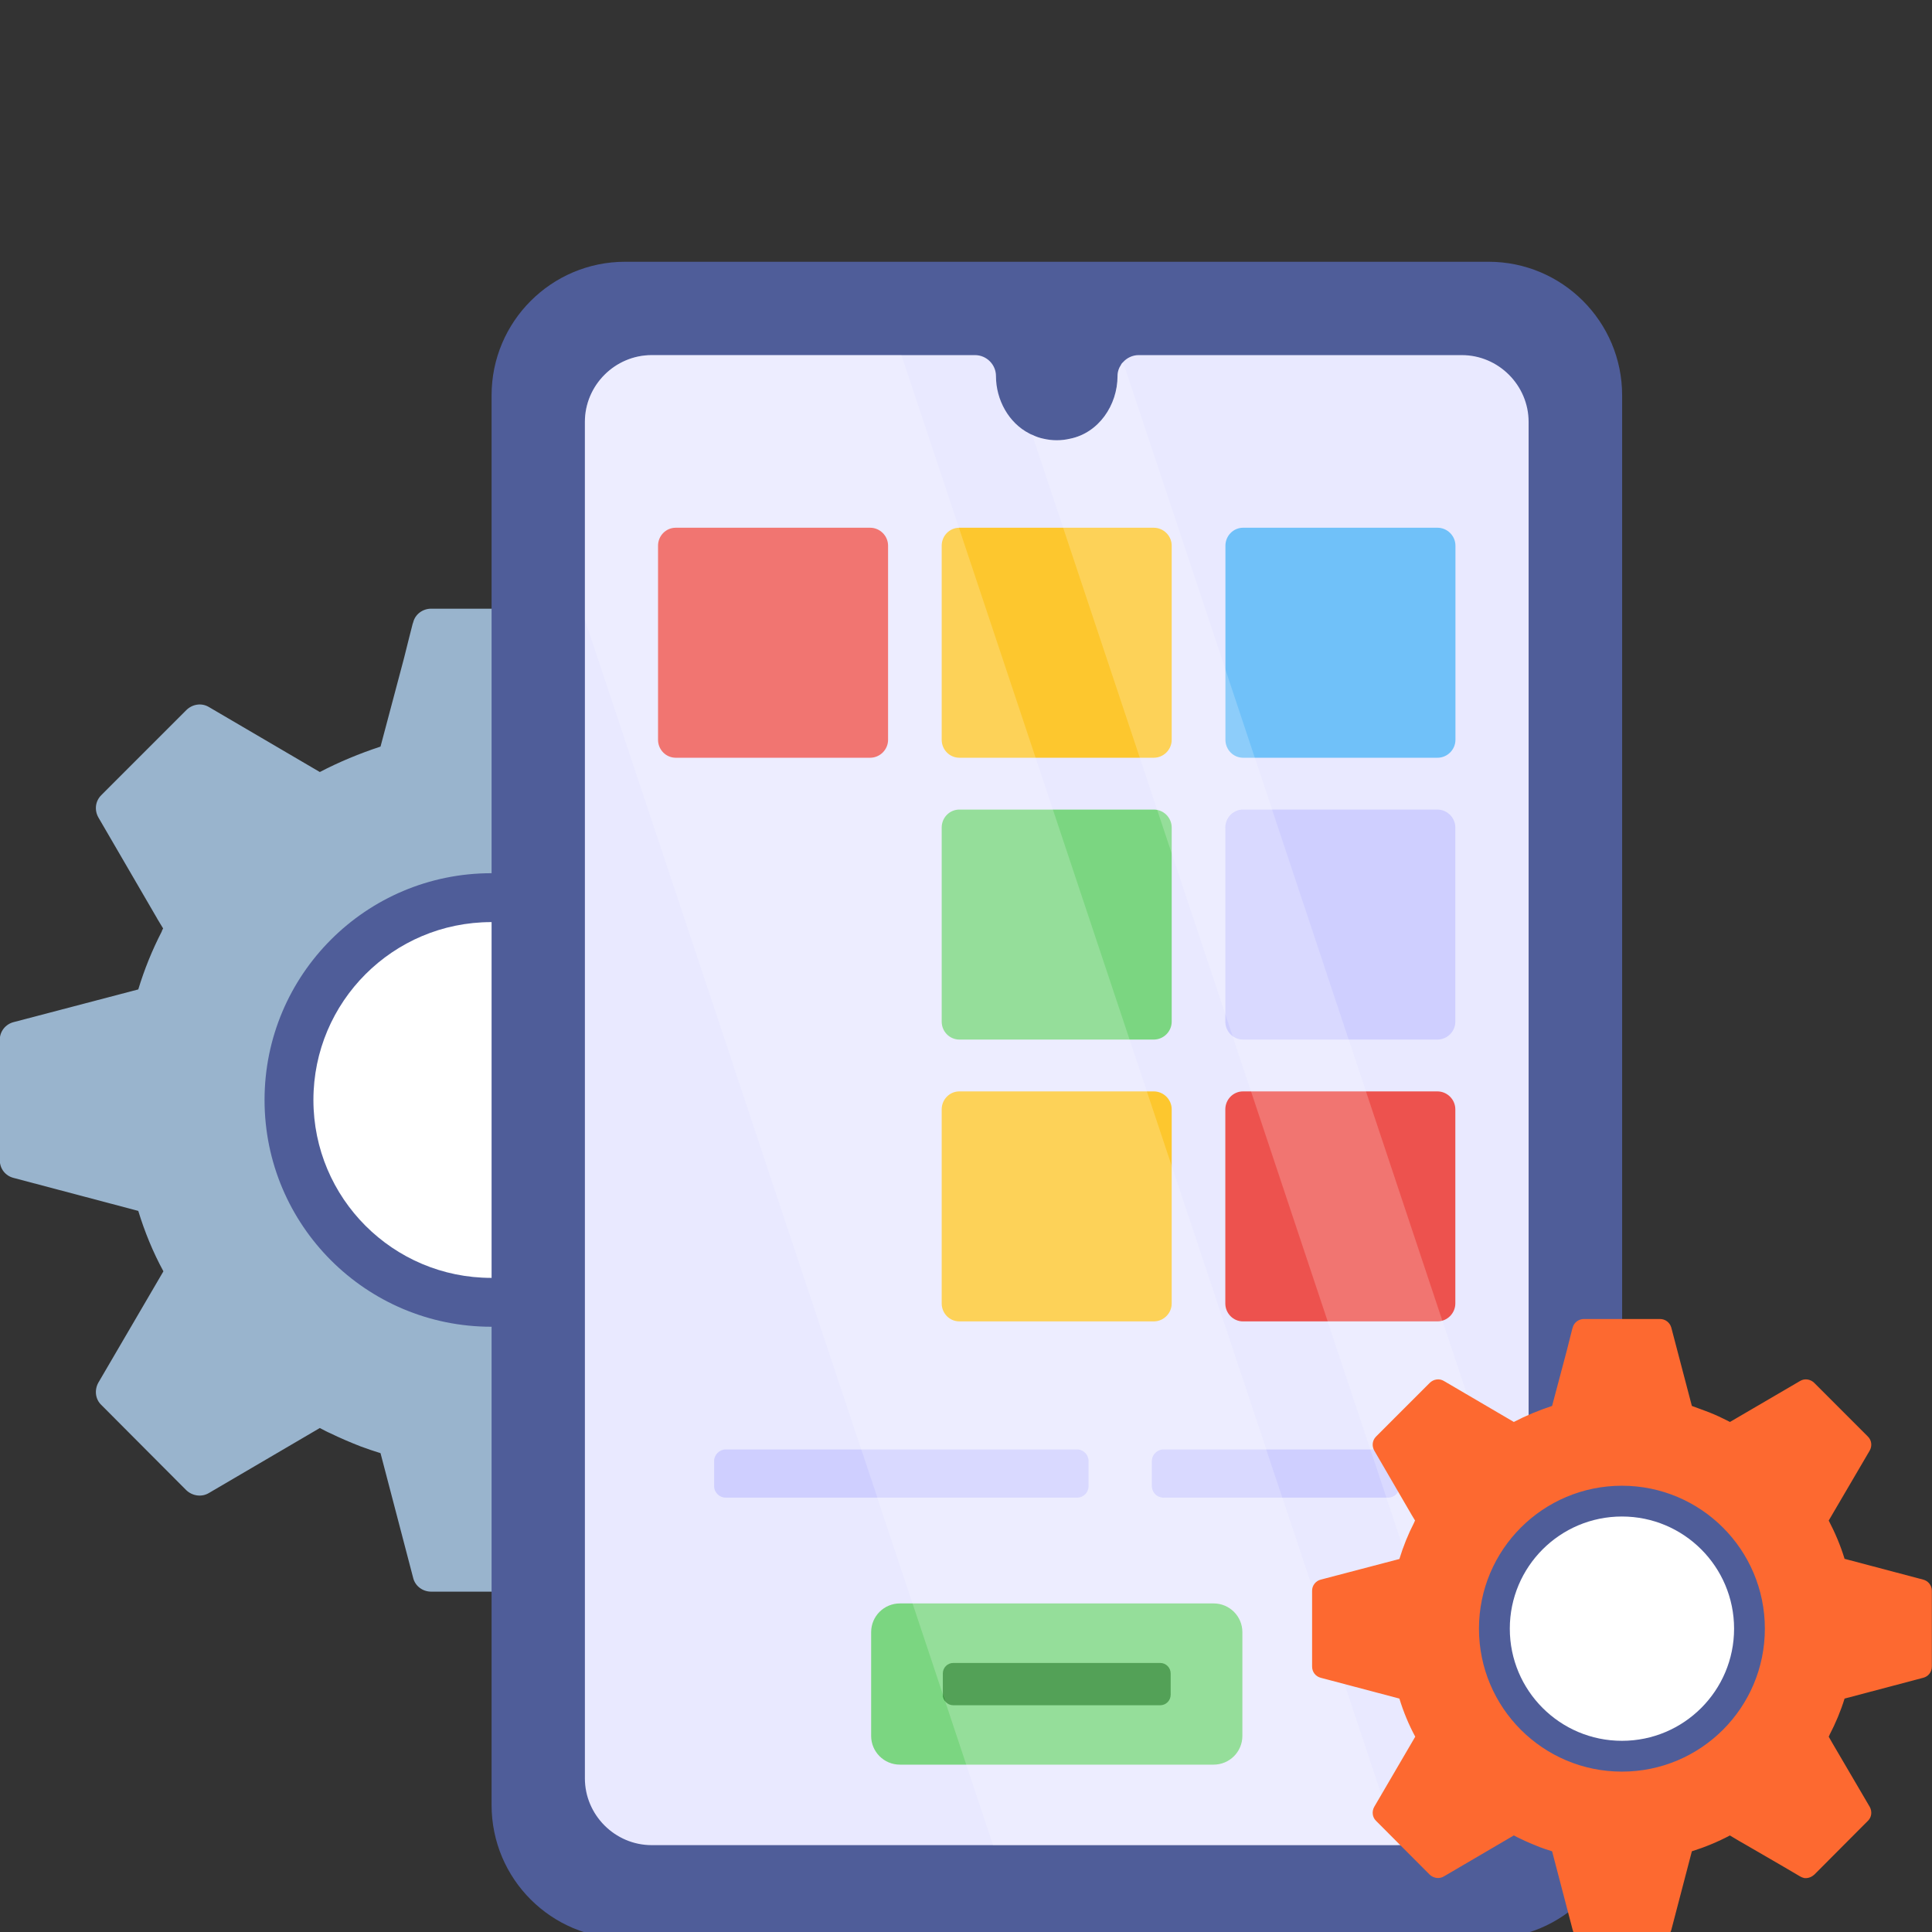 <svg width="72" height="72" viewBox="0 0 72 72" fill="none" xmlns="http://www.w3.org/2000/svg">
<rect x="0" y="0" width="72" height="72" fill="#333333" stroke="none"/>
<g clip-path="url(#clip0_860_2480)">
<path d="M36.117 38.091L31.474 36.863C31.237 36.087 30.914 35.322 30.537 34.6L32.961 30.463C33.111 30.193 33.079 29.86 32.853 29.634L29.685 26.466C29.459 26.239 29.114 26.186 28.845 26.347L24.697 28.771L24.309 28.577C23.943 28.394 23.566 28.233 23.178 28.093C22.93 27.995 22.693 27.92 22.445 27.823L21.228 23.19C21.142 22.889 20.872 22.684 20.56 22.684H16.067C15.755 22.684 15.474 22.889 15.399 23.19L15.377 23.255L15.248 23.762L15.054 24.537L14.181 27.823C13.395 28.082 12.641 28.394 11.919 28.771L7.782 26.347C7.512 26.186 7.168 26.239 6.941 26.466L4.905 28.502L4.183 29.224L3.774 29.634C3.547 29.86 3.515 30.193 3.666 30.463L5.853 34.223L5.864 34.245L6.079 34.6C6.058 34.643 6.036 34.675 6.026 34.719C5.67 35.408 5.379 36.13 5.153 36.873L0.509 38.091C0.208 38.167 -0.008 38.436 -0.008 38.748V43.23C-0.008 43.564 0.208 43.823 0.509 43.898L5.153 45.127C5.39 45.902 5.702 46.667 6.09 47.378L3.666 51.526C3.515 51.796 3.547 52.14 3.774 52.356L6.941 55.534C7.168 55.75 7.512 55.803 7.782 55.642L11.919 53.218C12.048 53.282 12.177 53.358 12.307 53.412C12.684 53.595 13.061 53.756 13.449 53.907C13.686 53.994 13.934 54.079 14.181 54.155L15.399 58.809C15.474 59.111 15.755 59.316 16.067 59.316H20.56C20.872 59.316 21.142 59.111 21.228 58.809L22.445 54.155C23.232 53.907 23.986 53.595 24.697 53.218L24.708 53.229L25.29 53.573L25.645 53.778L27.875 55.071L28.845 55.642C28.92 55.685 29.007 55.718 29.093 55.739C29.287 55.761 29.491 55.696 29.642 55.567C29.664 55.556 29.674 55.545 29.685 55.534L32.444 52.765L32.853 52.356C33.079 52.14 33.111 51.796 32.961 51.526L30.763 47.777L30.537 47.378C30.558 47.335 30.58 47.303 30.59 47.26C30.946 46.581 31.247 45.859 31.474 45.127L36.117 43.898C36.419 43.823 36.635 43.564 36.635 43.23V38.748C36.635 38.436 36.419 38.167 36.117 38.091Z" fill="#99B4CD"/>
<path d="M18.311 49.444C22.978 49.444 26.762 45.661 26.762 40.993C26.762 36.326 22.978 32.542 18.311 32.542C13.643 32.542 9.859 36.326 9.859 40.993C9.859 45.661 13.643 49.444 18.311 49.444Z" fill="#4F5D99"/>
<path d="M18.309 47.623C21.971 47.623 24.939 44.655 24.939 40.993C24.939 37.332 21.971 34.364 18.309 34.364C14.648 34.364 11.68 37.332 11.68 40.993C11.68 44.655 14.648 47.623 18.309 47.623Z" fill="white"/>
<path d="M60.452 14.732V67.267C60.452 70.025 58.222 72.245 55.474 72.245H23.298C20.55 72.245 18.32 70.025 18.32 67.267V14.732C18.32 11.985 20.55 9.755 23.298 9.755H55.474C58.222 9.755 60.452 11.985 60.452 14.732Z" fill="#4F5D99"/>
<path d="M56.967 15.724V66.273C56.967 67.112 56.547 67.855 55.903 68.304C55.884 68.313 55.864 68.333 55.844 68.343C55.454 68.616 54.985 68.763 54.478 68.763H24.287C22.92 68.763 21.797 67.639 21.797 66.273V15.724C21.797 14.357 22.92 13.234 24.287 13.234H36.336C36.765 13.234 37.117 13.585 37.117 14.015C37.117 14.904 37.595 15.763 38.357 16.153C38.396 16.173 38.425 16.192 38.464 16.202C38.601 16.271 38.738 16.319 38.884 16.349C39.05 16.388 39.216 16.407 39.382 16.407C39.548 16.407 39.714 16.388 39.88 16.349C40.944 16.134 41.647 15.099 41.647 14.015C41.647 13.859 41.696 13.712 41.784 13.585V13.576C41.804 13.546 41.823 13.527 41.852 13.498C41.989 13.341 42.204 13.234 42.429 13.234H54.478C55.844 13.234 56.967 14.357 56.967 15.724Z" fill="#E9E9FF"/>
<path d="M40.567 54.447V55.383C40.567 55.623 40.378 55.812 40.138 55.812H27.043C26.811 55.812 26.613 55.623 26.613 55.383V54.447C26.613 54.215 26.811 54.017 27.043 54.017H40.138C40.378 54.017 40.567 54.215 40.567 54.447Z" fill="#CFCFFF"/>
<path d="M52.157 54.447V55.383C52.157 55.623 51.968 55.812 51.727 55.812H43.355C43.123 55.812 42.926 55.623 42.926 55.383V54.447C42.926 54.215 43.123 54.017 43.355 54.017H51.727C51.968 54.017 52.157 54.215 52.157 54.447Z" fill="#CFCFFF"/>
<path d="M46.3 60.826V64.692C46.3 65.284 45.821 65.763 45.229 65.763H33.536C32.944 65.763 32.465 65.284 32.465 64.692V60.826C32.465 60.234 32.944 59.755 33.536 59.755H45.229C45.821 59.755 46.3 60.234 46.3 60.826Z" fill="#7BD681"/>
<path d="M43.627 62.362V63.16C43.627 63.375 43.452 63.55 43.237 63.55H35.526C35.312 63.55 35.137 63.375 35.137 63.16V62.362C35.137 62.148 35.312 61.973 35.526 61.973H43.237C43.452 61.973 43.627 62.148 43.627 62.362Z" fill="#28892D"/>
<path d="M33.096 20.337V27.569C33.096 27.937 32.794 28.239 32.426 28.239H25.184C24.816 28.239 24.523 27.937 24.523 27.569V20.337C24.523 19.969 24.816 19.667 25.184 19.667H32.426C32.794 19.667 33.096 19.969 33.096 20.337Z" fill="#ED524E"/>
<path d="M43.666 20.337V27.569C43.666 27.937 43.364 28.239 42.996 28.239H35.755C35.386 28.239 35.094 27.937 35.094 27.569V20.337C35.094 19.969 35.386 19.667 35.755 19.667H42.996C43.364 19.667 43.666 19.969 43.666 20.337Z" fill="#FDC72E"/>
<path d="M54.24 20.337V27.569C54.24 27.937 53.938 28.239 53.57 28.239H46.329C45.961 28.239 45.668 27.937 45.668 27.569V20.337C45.668 19.969 45.961 19.667 46.329 19.667H53.57C53.938 19.667 54.24 19.969 54.24 20.337Z" fill="#70C1F9"/>
<path d="M43.666 30.84V38.072C43.666 38.44 43.364 38.742 42.996 38.742H35.755C35.386 38.742 35.094 38.44 35.094 38.072V30.84C35.094 30.472 35.386 30.17 35.755 30.17H42.996C43.364 30.17 43.666 30.472 43.666 30.84Z" fill="#7BD681"/>
<path d="M54.236 30.84V38.072C54.236 38.44 53.934 38.742 53.566 38.742H46.325C45.957 38.742 45.664 38.44 45.664 38.072V30.84C45.664 30.472 45.957 30.17 46.325 30.17H53.566C53.934 30.17 54.236 30.472 54.236 30.84Z" fill="#CFCFFF"/>
<path d="M43.666 41.343V48.575C43.666 48.943 43.364 49.245 42.996 49.245H35.755C35.386 49.245 35.094 48.943 35.094 48.575V41.343C35.094 40.975 35.386 40.673 35.755 40.673H42.996C43.364 40.673 43.666 40.975 43.666 41.343Z" fill="#FDC72E"/>
<path d="M54.236 41.343V48.575C54.236 48.943 53.934 49.245 53.566 49.245H46.325C45.957 49.245 45.664 48.943 45.664 48.575V41.343C45.664 40.975 45.957 40.673 46.325 40.673H53.566C53.934 40.673 54.236 40.975 54.236 41.343Z" fill="#ED524E"/>
<g opacity="0.2">
<path d="M52.105 68.763H37.009L21.797 23.096V15.724C21.797 14.357 22.92 13.234 24.287 13.234H33.592L52.105 68.763Z" fill="white"/>
<path d="M56.968 58.871V66.273C56.968 67.112 56.548 67.855 55.904 68.304C55.884 68.313 55.865 68.333 55.845 68.343L38.465 16.202C38.602 16.271 38.738 16.32 38.885 16.349C39.051 16.388 39.217 16.407 39.383 16.407C39.549 16.407 39.715 16.388 39.881 16.349C40.945 16.134 41.648 15.099 41.648 14.015C41.648 13.859 41.697 13.712 41.785 13.585V13.576C41.804 13.546 41.824 13.527 41.853 13.498L56.968 58.871Z" fill="white"/>
</g>
<path d="M71.669 58.867L68.742 58.093C68.593 57.603 68.389 57.121 68.151 56.666L69.679 54.058C69.774 53.889 69.754 53.678 69.611 53.536L67.615 51.539C67.472 51.396 67.255 51.362 67.085 51.464L64.471 52.992L64.226 52.87C63.995 52.755 63.757 52.653 63.513 52.565C63.357 52.503 63.207 52.456 63.051 52.395L62.284 49.474C62.229 49.284 62.06 49.155 61.863 49.155H59.031C58.834 49.155 58.657 49.284 58.61 49.474L58.596 49.515L58.515 49.834L58.392 50.323L57.842 52.395C57.347 52.558 56.871 52.755 56.416 52.992L53.808 51.464C53.639 51.362 53.421 51.396 53.279 51.539L51.995 52.822L51.54 53.278L51.282 53.536C51.139 53.678 51.119 53.889 51.214 54.058L52.593 56.429L52.6 56.442L52.735 56.666C52.722 56.694 52.708 56.714 52.701 56.741C52.477 57.176 52.294 57.631 52.151 58.099L49.224 58.867C49.034 58.914 48.898 59.084 48.898 59.281V62.106C48.898 62.316 49.034 62.48 49.224 62.527L52.151 63.301C52.301 63.79 52.498 64.272 52.742 64.721L51.214 67.335C51.119 67.505 51.139 67.722 51.282 67.858L53.279 69.861C53.421 69.997 53.639 70.031 53.808 69.929L56.416 68.401C56.498 68.442 56.579 68.49 56.661 68.524C56.898 68.639 57.136 68.741 57.38 68.836C57.53 68.891 57.686 68.945 57.842 68.992L58.61 71.926C58.657 72.116 58.834 72.245 59.031 72.245H61.863C62.06 72.245 62.229 72.116 62.284 71.926L63.051 68.992C63.547 68.836 64.022 68.639 64.471 68.401L64.477 68.408L64.844 68.626L65.068 68.754L66.474 69.57L67.085 69.929C67.132 69.957 67.187 69.977 67.241 69.99C67.364 70.004 67.493 69.963 67.588 69.882C67.601 69.875 67.608 69.868 67.615 69.861L69.353 68.116L69.611 67.858C69.754 67.722 69.774 67.505 69.679 67.335L68.294 64.972L68.151 64.721C68.165 64.693 68.178 64.673 68.185 64.646C68.409 64.218 68.599 63.763 68.742 63.301L71.669 62.527C71.859 62.48 71.995 62.316 71.995 62.106V59.281C71.995 59.084 71.859 58.914 71.669 58.867Z" fill="#FD6930"/>
<path d="M60.444 66.023C63.386 66.023 65.771 63.638 65.771 60.696C65.771 57.754 63.386 55.369 60.444 55.369C57.502 55.369 55.117 57.754 55.117 60.696C55.117 63.638 57.502 66.023 60.444 66.023Z" fill="#4F5D99"/>
<path d="M60.445 64.875C62.753 64.875 64.624 63.004 64.624 60.696C64.624 58.387 62.753 56.516 60.445 56.516C58.137 56.516 56.266 58.387 56.266 60.696C56.266 63.004 58.137 64.875 60.445 64.875Z" fill="white"/>
</g>
<defs>
<clipPath id="clip0_860_2480">
<rect width="72" height="72" fill="white"/>
</clipPath>
</defs>
</svg>
